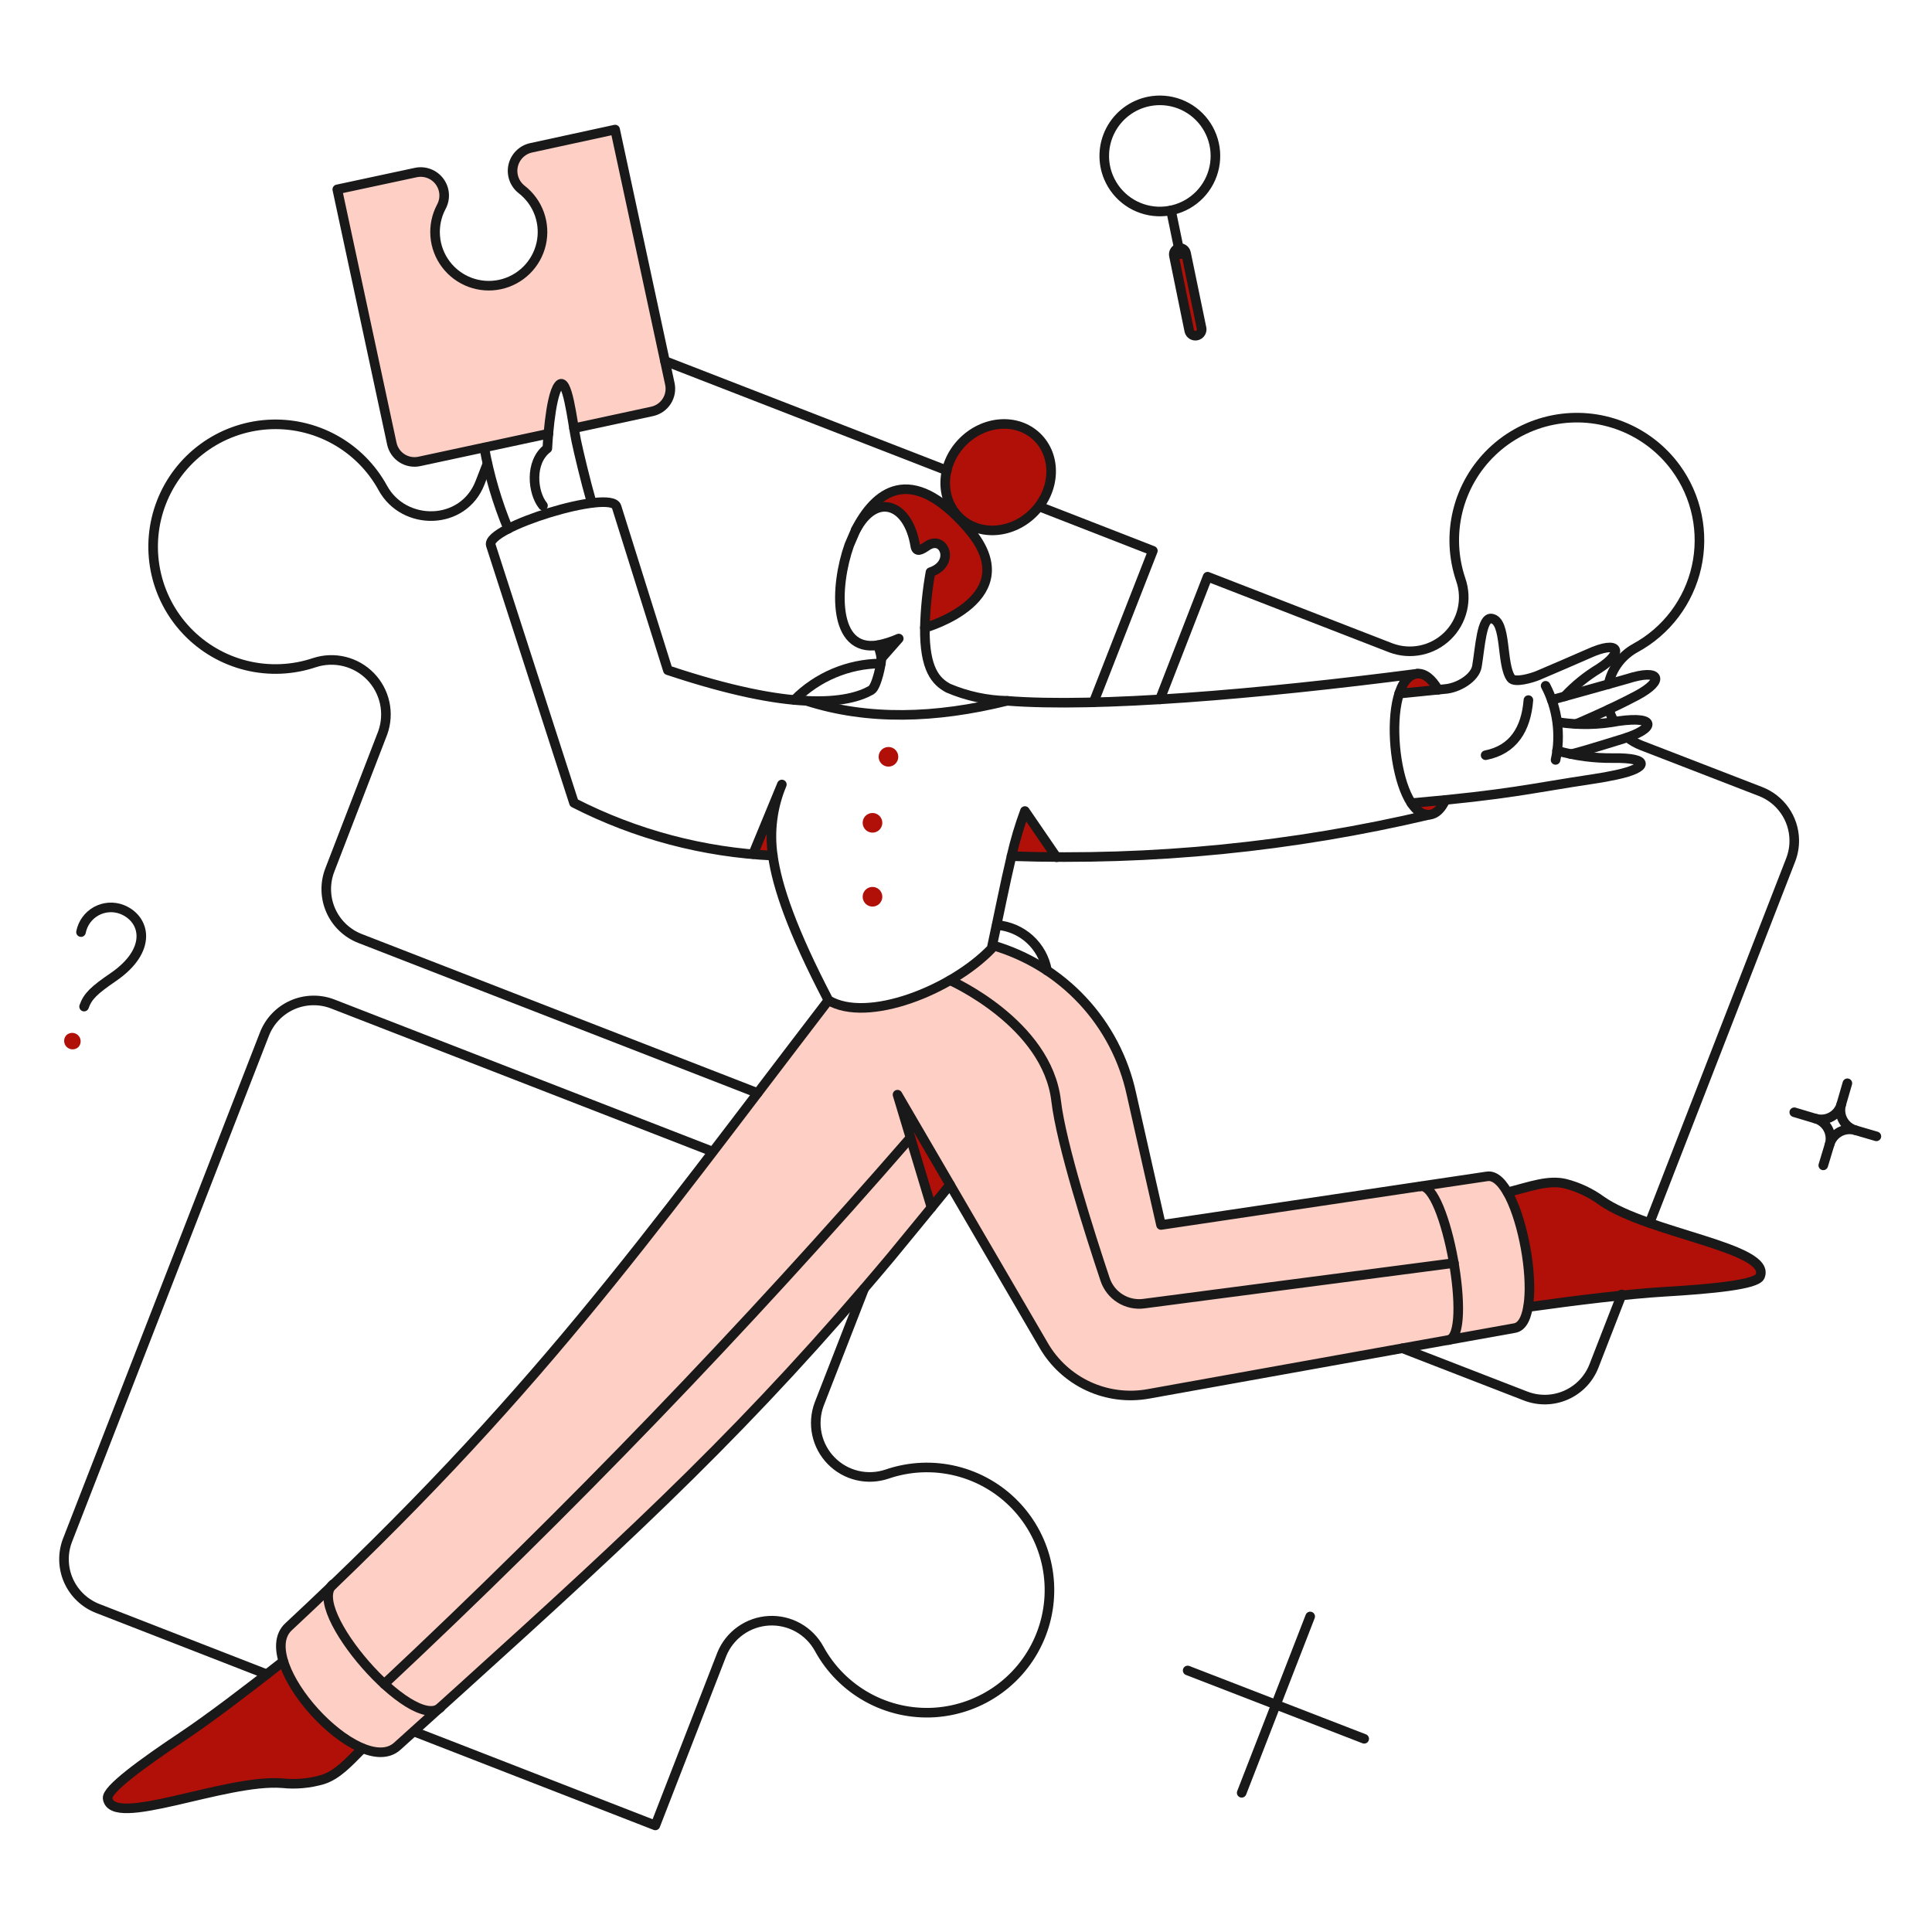 <?xml version="1.0" encoding="UTF-8"?> <svg xmlns="http://www.w3.org/2000/svg" width="155" height="155" viewBox="0 0 155 155" fill="none"><path d="M119.29 94.381L93.146 98.278C91.885 92.63 91.214 89.815 90.773 87.793C88.929 79.393 81.63 76.511 79.609 75.872C79.355 77.395 70.483 82.671 66.457 80.259C51.717 99.503 42.627 112.08 23.148 130.517C20.152 133.294 28.877 142.832 31.887 140.098C50.633 123.301 60.599 114.108 74.737 96.899L72.004 87.825L83.725 107.962C84.558 109.39 85.808 110.528 87.309 111.223C88.809 111.917 90.486 112.134 92.114 111.844L121.486 106.551C124.119 106.122 121.986 93.894 119.29 94.381Z" fill="#FECFC4"></path><path d="M53.742 30.795L49.35 10.395L42.589 11.849C42.238 11.931 41.918 12.11 41.665 12.367C41.412 12.623 41.238 12.947 41.162 13.298C41.086 13.65 41.111 14.017 41.235 14.355C41.359 14.693 41.576 14.989 41.861 15.208C42.513 15.71 43.007 16.387 43.285 17.16C43.565 17.933 43.617 18.77 43.436 19.571C43.255 20.373 42.849 21.106 42.266 21.685C41.682 22.264 40.946 22.664 40.142 22.838C39.339 23.012 38.503 22.953 37.733 22.667C36.962 22.382 36.289 21.882 35.792 21.227C35.296 20.572 34.998 19.788 34.932 18.969C34.866 18.15 35.035 17.329 35.42 16.603C35.589 16.286 35.663 15.927 35.636 15.569C35.608 15.211 35.48 14.868 35.265 14.581C35.05 14.293 34.758 14.072 34.423 13.944C34.087 13.815 33.722 13.785 33.37 13.856L27.059 15.208L31.453 35.608C31.557 36.09 31.849 36.511 32.263 36.778C32.678 37.045 33.181 37.137 33.663 37.033L44.03 34.808C44.128 33.756 44.317 31.606 44.816 30.94C45.383 30.185 45.79 32.7 46.066 34.357L52.319 33.005C52.8 32.9 53.221 32.609 53.488 32.194C53.754 31.78 53.846 31.276 53.742 30.795Z" fill="#FECFC4"></path><path d="M72.106 51.239L70.714 52.824C70.662 52.459 70.565 52.103 70.426 51.762C71.001 51.64 71.564 51.465 72.106 51.239Z" fill="#B11008"></path><path d="M82.226 65.067C81.788 66.249 81.429 67.459 81.15 68.688C82.953 68.76 83.07 68.804 84.785 68.804L82.226 65.067Z" fill="#B11008"></path><path d="M76.225 95.05C75.73 95.675 75.221 96.286 74.741 96.896L72.008 87.823L76.225 95.05Z" fill="#B11008"></path><path d="M77.631 42.355C73.01 37.062 70.187 39.505 68.648 42.529C70.276 39.447 72.849 40.377 73.431 43.78C73.489 44.172 73.707 44.143 73.751 44.114C73.984 44.053 74.202 43.944 74.391 43.794C75.743 42.849 76.674 45.219 74.652 45.903C74.39 47.372 74.239 48.859 74.202 50.352C74.202 50.352 82.59 48.014 77.631 42.355Z" fill="#B11008"></path><path d="M82.982 41.061C81.267 42.849 78.58 43.063 76.977 41.526C75.374 39.988 75.465 37.294 77.18 35.506C78.896 33.717 81.583 33.503 83.186 35.041C84.789 36.578 84.698 39.272 82.982 41.061Z" fill="#B11008"></path><path d="M22.728 133.292C13.892 140.236 8.493 143.112 8.636 144.269C8.942 146.756 18.073 142.684 22.653 143.062C23.738 143.176 24.834 143.078 25.881 142.772C27.059 142.408 27.948 141.419 29.08 140.271C26.172 138.81 23.909 136.324 22.728 133.292Z" fill="#B11008"></path><path d="M128.496 96.344C125.275 94.111 123.904 94.89 120.95 95.66C122.333 98.519 122.901 101.704 122.593 104.864C126.329 104.342 130.75 103.803 133.484 103.64C137.453 103.41 140.928 103.059 141.205 102.404C142.195 100.11 132.246 98.99 128.496 96.344Z" fill="#B11008"></path><path d="M115.378 55.338L112.296 55.644C112.994 53.638 114.316 53.491 115.378 55.338Z" fill="#B11008"></path><path d="M115.96 64.18C115.277 65.693 114.186 65.751 113.256 64.398L115.96 64.18Z" fill="#B11008"></path><path d="M96.01 26.942C95.945 26.956 95.878 26.957 95.813 26.944C95.748 26.932 95.686 26.907 95.63 26.87C95.575 26.834 95.527 26.787 95.49 26.732C95.453 26.676 95.427 26.614 95.414 26.549L94.178 20.503C94.152 20.374 94.177 20.24 94.249 20.129C94.321 20.019 94.434 19.942 94.563 19.914C94.692 19.887 94.827 19.913 94.937 19.985C95.048 20.058 95.125 20.171 95.153 20.3L96.388 26.346C96.405 26.41 96.409 26.477 96.398 26.543C96.388 26.608 96.365 26.671 96.329 26.727C96.294 26.783 96.248 26.831 96.193 26.868C96.138 26.905 96.076 26.93 96.01 26.942Z" fill="#B11008"></path><path d="M62.713 62.944L60.417 68.542C60.94 68.586 61.478 68.615 62.002 68.644C61.711 66.715 61.956 64.743 62.713 62.944Z" fill="#B11008"></path><path d="M6.295 83.998C6.168 84.12 5.999 84.187 5.824 84.187C5.648 84.187 5.479 84.119 5.352 83.997C5.226 83.874 5.152 83.708 5.146 83.532C5.14 83.356 5.203 83.185 5.321 83.054C5.448 82.933 5.617 82.865 5.793 82.865C5.968 82.865 6.137 82.934 6.264 83.055C6.39 83.178 6.464 83.345 6.47 83.521C6.476 83.697 6.413 83.868 6.295 83.998Z" fill="#B11008"></path><path d="M72.062 60.632C72.074 60.736 72.064 60.841 72.034 60.941C72.004 61.042 71.955 61.135 71.889 61.216C71.823 61.297 71.741 61.364 71.649 61.413C71.557 61.462 71.456 61.492 71.352 61.501C71.247 61.511 71.142 61.5 71.043 61.469C70.943 61.437 70.851 61.387 70.771 61.319C70.691 61.252 70.625 61.169 70.577 61.076C70.53 60.983 70.501 60.882 70.493 60.778C70.477 60.571 70.543 60.367 70.676 60.209C70.809 60.05 71 59.951 71.206 59.932C71.412 59.913 71.618 59.975 71.778 60.106C71.938 60.238 72.04 60.426 72.062 60.632Z" fill="#B11008"></path><path d="M70.783 65.94C70.793 66.043 70.782 66.147 70.751 66.246C70.72 66.345 70.67 66.437 70.604 66.516C70.538 66.596 70.457 66.662 70.365 66.71C70.273 66.758 70.173 66.788 70.07 66.797C69.967 66.807 69.863 66.796 69.764 66.765C69.665 66.735 69.573 66.685 69.494 66.619C69.414 66.552 69.348 66.471 69.3 66.379C69.252 66.288 69.222 66.188 69.213 66.085C69.193 65.876 69.258 65.669 69.391 65.508C69.525 65.347 69.717 65.246 69.925 65.227C70.134 65.208 70.341 65.272 70.502 65.406C70.663 65.54 70.764 65.732 70.783 65.94Z" fill="#B11008"></path><path d="M70.783 71.872C70.793 71.975 70.782 72.079 70.751 72.178C70.72 72.277 70.67 72.369 70.604 72.448C70.538 72.528 70.457 72.594 70.365 72.642C70.273 72.69 70.173 72.72 70.07 72.729C69.967 72.739 69.863 72.728 69.764 72.697C69.665 72.667 69.573 72.617 69.494 72.551C69.414 72.484 69.348 72.403 69.3 72.311C69.252 72.22 69.222 72.12 69.213 72.016C69.193 71.808 69.258 71.601 69.391 71.44C69.525 71.279 69.717 71.178 69.925 71.159C70.134 71.14 70.341 71.204 70.502 71.338C70.663 71.472 70.764 71.664 70.783 71.872Z" fill="#B11008"></path><path d="M33.213 138.918L52.576 146.45L57.912 132.71C58.222 131.953 58.741 131.3 59.407 130.826C60.074 130.351 60.861 130.075 61.677 130.03C62.494 129.984 63.307 130.171 64.022 130.568C64.737 130.965 65.325 131.556 65.718 132.274C66.615 133.92 67.963 135.275 69.604 136.181C71.245 137.087 73.11 137.505 74.981 137.387C76.851 137.267 78.649 136.616 80.162 135.511C81.675 134.405 82.841 132.89 83.522 131.144C84.204 129.398 84.373 127.493 84.008 125.654C83.643 123.815 82.761 122.119 81.465 120.765C80.168 119.411 78.512 118.455 76.691 118.011C74.87 117.567 72.96 117.652 71.186 118.257C70.41 118.523 69.575 118.565 68.778 118.376C67.98 118.186 67.252 117.775 66.68 117.188C66.107 116.602 65.712 115.865 65.542 115.063C65.372 114.261 65.433 113.427 65.718 112.658L69.324 103.398" stroke="#191919" stroke-width="0.769" stroke-linecap="round" stroke-linejoin="round"></path><path d="M21.403 134.324L7.837 129.043C6.789 128.635 5.946 127.827 5.492 126.798C5.268 126.288 5.147 125.739 5.135 125.182C5.123 124.625 5.221 124.071 5.423 123.552L21.214 82.967C21.416 82.447 21.718 81.972 22.104 81.57C22.49 81.167 22.951 80.844 23.461 80.62C23.972 80.396 24.522 80.275 25.079 80.263C25.637 80.252 26.191 80.35 26.71 80.553L57.17 92.389" stroke="#191919" stroke-width="0.769" stroke-linecap="round" stroke-linejoin="round"></path><path d="M129.09 56.91C129.18 57.257 129.317 57.589 129.497 57.899" stroke="#191919" stroke-width="0.769" stroke-linecap="round" stroke-linejoin="round"></path><path d="M129.05 54.889C129.178 54.277 129.438 53.7 129.812 53.198C130.186 52.696 130.664 52.281 131.213 51.981C132.444 51.311 133.517 50.385 134.361 49.266C135.204 48.147 135.799 46.861 136.106 45.493C136.412 44.126 136.423 42.709 136.137 41.337C135.851 39.965 135.276 38.669 134.449 37.538C133.343 36.025 131.828 34.86 130.082 34.179C128.335 33.498 126.431 33.33 124.593 33.695C122.755 34.06 121.059 34.942 119.705 36.238C118.352 37.534 117.396 39.19 116.951 41.01C116.507 42.831 116.592 44.74 117.196 46.514C117.464 47.29 117.505 48.125 117.316 48.923C117.127 49.721 116.716 50.449 116.129 51.022C115.543 51.595 114.805 51.989 114.003 52.159C113.201 52.329 112.366 52.267 111.598 51.981L96.883 46.267L93.056 56.111" stroke="#191919" stroke-width="0.769" stroke-linecap="round" stroke-linejoin="round"></path><path d="M112.514 108.169L122.387 111.996C122.906 112.198 123.46 112.297 124.018 112.285C124.575 112.274 125.125 112.152 125.635 111.928C126.146 111.704 126.607 111.381 126.993 110.979C127.378 110.576 127.681 110.101 127.882 109.582L130.111 103.848M130.573 59.17C130.905 59.428 131.272 59.64 131.663 59.795L141.246 63.503C142.029 63.807 142.704 64.337 143.185 65.025C143.666 65.713 143.932 66.528 143.949 67.368C143.96 67.925 143.862 68.48 143.659 68.999L132.34 98.114" stroke="#191919" stroke-width="0.769" stroke-linecap="round" stroke-linejoin="round"></path><path d="M79.975 74.213C80.956 74.288 81.884 74.687 82.613 75.348C83.342 76.009 83.83 76.894 84 77.863" stroke="#191919" stroke-width="0.769" stroke-linecap="round" stroke-linejoin="round"></path><path d="M63.73 56.154C65.566 54.301 68.059 53.251 70.667 53.231" stroke="#191919" stroke-width="0.769" stroke-linecap="round" stroke-linejoin="round"></path><path d="M75.959 37.745L53.349 28.963" stroke="#191919" stroke-width="0.769" stroke-linecap="round" stroke-linejoin="round"></path><path d="M87.737 56.343L92.492 44.187L83.419 40.653" stroke="#191919" stroke-width="0.769" stroke-linecap="round" stroke-linejoin="round"></path><path d="M60.779 87.692L28.877 75.289C27.829 74.879 26.987 74.07 26.534 73.04C26.082 72.009 26.056 70.842 26.463 69.793L30.709 58.786C30.983 58.016 31.036 57.186 30.863 56.388C30.689 55.59 30.295 54.857 29.726 54.271C29.157 53.685 28.435 53.271 27.643 53.074C26.85 52.877 26.018 52.906 25.242 53.158C23.472 53.756 21.568 53.836 19.754 53.39C17.94 52.943 16.291 51.988 15.001 50.637C13.711 49.286 12.833 47.595 12.471 45.762C12.109 43.929 12.277 42.032 12.956 40.291C13.635 38.551 14.796 37.04 16.303 35.937C17.811 34.834 19.602 34.183 21.466 34.063C23.331 33.942 25.191 34.356 26.828 35.255C28.465 36.155 29.811 37.503 30.709 39.141C32.4 42.246 37.172 42.203 38.516 38.719L39.097 37.222" stroke="#191919" stroke-width="0.769" stroke-linecap="round" stroke-linejoin="round"></path><path d="M70.423 51.764C71.002 51.648 71.566 51.468 72.106 51.229L70.714 52.809" stroke="#191919" stroke-width="0.769" stroke-linecap="round" stroke-linejoin="round"></path><path d="M80.801 56.226C79.175 56.191 77.571 55.846 76.075 55.208C75.103 54.681 74.157 53.725 74.2 50.352C74.238 48.859 74.388 47.372 74.65 45.903C76.671 45.234 75.759 42.875 74.388 43.794C73.884 44.133 73.518 44.343 73.429 43.794C72.875 40.373 70.274 39.461 68.645 42.544L68.137 43.722C66.958 47.038 66.782 52.335 70.423 51.762C70.565 52.097 70.661 52.449 70.71 52.809C70.73 53.173 70.332 55.12 69.896 55.368C69.007 55.875 67.468 56.357 64.705 56.226" stroke="#191919" stroke-width="0.769" stroke-linecap="round" stroke-linejoin="round"></path><path d="M113.233 64.434C121.184 63.739 122.728 63.259 127.85 62.493C128.465 62.403 129.076 62.291 129.683 62.159C132.258 61.614 132.445 60.782 129.435 60.821C127.907 60.842 126.384 60.641 124.913 60.225" stroke="#191919" stroke-width="0.769" stroke-linecap="round" stroke-linejoin="round"></path><path d="M126.007 60.489C126.022 60.562 127.928 59.981 130.239 59.265C132.827 58.466 132.986 57.413 129.846 57.854C128.263 58.155 126.641 58.185 125.048 57.941" stroke="#191919" stroke-width="0.769" stroke-linecap="round" stroke-linejoin="round"></path><path d="M124.496 56.154C124.496 56.154 130.18 54.58 130.53 54.47C133.208 53.603 133.612 54.572 131.329 55.793C129.236 56.913 126.444 58.089 126.444 58.089" stroke="#191919" stroke-width="0.769" stroke-linecap="round" stroke-linejoin="round"></path><path d="M112.25 55.649C112.25 55.649 115.887 55.281 115.916 55.281C116.978 55.208 118.334 54.395 118.49 53.464C118.758 51.865 118.867 49.498 119.668 49.625C120.902 49.821 120.415 53.271 121.224 54.409C121.502 54.8 122.867 54.409 123.391 54.191C124.732 53.622 126.069 53.045 127.403 52.46C129.98 51.272 130.315 52.335 128.276 53.638C127.263 54.252 126.34 55.001 125.532 55.867" stroke="#191919" stroke-width="0.769" stroke-linecap="round" stroke-linejoin="round"></path><path d="M124.001 55.019C124.959 56.846 125.242 58.952 124.8 60.967" stroke="#191919" stroke-width="0.769" stroke-linecap="round" stroke-linejoin="round"></path><path d="M122.62 56.168C122.431 58.524 121.395 60.152 119.188 60.589" stroke="#191919" stroke-width="0.769" stroke-linecap="round" stroke-linejoin="round"></path><path d="M81.15 68.688C81.429 67.459 81.788 66.249 82.226 65.067L84.766 68.775" stroke="#191919" stroke-width="0.769" stroke-linecap="round" stroke-linejoin="round"></path><path d="M74.732 96.877L72.005 87.823L76.221 95.05" stroke="#191919" stroke-width="0.769" stroke-linecap="round" stroke-linejoin="round"></path><path d="M66.464 80.248C51.459 99.819 42.969 112.047 23.147 130.514C20.162 133.298 28.852 142.821 31.872 140.096L37.076 135.4C51.198 122.633 60.313 114.171 71.48 100.837C71.48 100.837 75.725 95.675 76.219 95.05L83.737 107.947C84.567 109.377 85.818 110.518 87.319 111.213C88.82 111.907 90.499 112.122 92.126 111.829L121.515 106.549C124.147 106.11 121.967 93.91 119.29 94.38L93.146 98.277C93.146 98.277 91.112 89.323 90.773 87.778C90.168 84.968 88.813 82.374 86.852 80.272C84.891 78.17 82.397 76.638 79.636 75.839" stroke="#191919" stroke-width="0.769" stroke-linecap="round" stroke-linejoin="round"></path><path d="M68.648 42.529C70.189 39.505 73.01 37.063 77.633 42.355C82.577 48.011 74.202 50.366 74.202 50.366" stroke="#191919" stroke-width="0.769" stroke-linecap="round" stroke-linejoin="round"></path><path d="M82.982 41.061C81.267 42.849 78.58 43.063 76.977 41.526C75.374 39.988 75.465 37.294 77.18 35.506C78.896 33.717 81.583 33.503 83.186 35.041C84.789 36.578 84.698 39.272 82.982 41.061Z" stroke="#191919" stroke-width="0.769" stroke-linecap="round" stroke-linejoin="round"></path><path d="M29.08 140.271C27.946 141.419 27.057 142.401 25.881 142.772C24.834 143.077 23.738 143.176 22.653 143.062C18.072 142.697 8.945 146.755 8.636 144.269C8.55 143.571 11.355 141.507 14.671 139.295C16.765 137.899 19.935 135.486 22.726 133.29" stroke="#191919" stroke-width="0.769" stroke-linecap="round" stroke-linejoin="round"></path><path d="M120.948 95.66C122.794 95.181 124.219 94.645 125.571 94.962C126.625 95.23 127.617 95.698 128.494 96.34C132.256 98.971 142.183 100.102 141.203 102.403C140.924 103.057 137.453 103.407 133.481 103.639C130.748 103.8 126.327 104.337 122.591 104.863" stroke="#191919" stroke-width="0.769" stroke-linecap="round" stroke-linejoin="round"></path><path d="M113.718 54.046C114.263 54.001 114.854 54.428 115.378 55.338" stroke="#191919" stroke-width="0.769" stroke-linecap="round" stroke-linejoin="round"></path><path d="M115.96 64.18C115.64 64.878 115.204 65.314 114.709 65.358" stroke="#191919" stroke-width="0.769" stroke-linecap="round" stroke-linejoin="round"></path><path d="M96.403 26.346C96.418 26.442 96.405 26.54 96.366 26.629C96.327 26.718 96.263 26.794 96.183 26.847C96.102 26.901 96.007 26.931 95.91 26.932C95.813 26.934 95.717 26.907 95.635 26.856C95.524 26.786 95.445 26.676 95.414 26.549L94.178 20.503C94.152 20.374 94.177 20.239 94.25 20.129C94.322 20.019 94.435 19.941 94.564 19.914C94.693 19.887 94.828 19.913 94.938 19.985C95.048 20.057 95.125 20.171 95.152 20.3L96.403 26.346Z" stroke="#191919" stroke-width="0.769" stroke-linecap="round" stroke-linejoin="round"></path><path d="M93.946 16.879L94.673 20.398" stroke="#191919" stroke-width="0.769" stroke-linecap="round" stroke-linejoin="round"></path><path d="M92.157 8.141C91.511 8.273 90.902 8.547 90.375 8.942C89.847 9.338 89.414 9.846 89.106 10.429C88.799 11.012 88.624 11.657 88.596 12.316C88.567 12.974 88.685 13.631 88.941 14.239C89.269 15.018 89.811 15.687 90.504 16.17C91.197 16.653 92.014 16.928 92.858 16.965C93.702 17.002 94.539 16.798 95.271 16.378C96.004 15.957 96.602 15.337 96.996 14.59C97.39 13.843 97.564 12.999 97.497 12.157C97.43 11.315 97.126 10.509 96.619 9.833C96.112 9.158 95.423 8.64 94.633 8.34C93.843 8.041 92.985 7.971 92.157 8.141Z" stroke="#191919" stroke-width="0.769" stroke-linecap="round" stroke-linejoin="round"></path><path d="M145.652 89.742L143.95 89.233" stroke="#191919" stroke-width="0.769" stroke-linecap="round" stroke-linejoin="round"></path><path d="M147.717 88.608L148.211 86.907" stroke="#191919" stroke-width="0.769" stroke-linecap="round" stroke-linejoin="round"></path><path d="M146.277 93.494L146.786 91.807" stroke="#191919" stroke-width="0.769" stroke-linecap="round" stroke-linejoin="round"></path><path d="M148.851 90.673L150.538 91.167" stroke="#191919" stroke-width="0.769" stroke-linecap="round" stroke-linejoin="round"></path><path d="M148.854 90.673C148.43 90.548 148.073 90.261 147.86 89.874C147.647 89.487 147.597 89.031 147.719 88.606C147.595 89.03 147.308 89.388 146.92 89.6C146.533 89.813 146.077 89.863 145.653 89.741C146.077 89.865 146.434 90.153 146.647 90.54C146.859 90.927 146.91 91.383 146.787 91.807C146.912 91.383 147.199 91.026 147.586 90.813C147.974 90.601 148.429 90.55 148.854 90.673Z" stroke="#191919" stroke-width="0.769" stroke-linecap="round" stroke-linejoin="round"></path><path d="M40.771 42.428C39.897 40.332 39.254 38.148 38.851 35.913" stroke="#191919" stroke-width="0.769" stroke-linecap="round" stroke-linejoin="round"></path><path d="M43.999 34.794L33.646 37.018C33.164 37.122 32.66 37.031 32.246 36.763C31.831 36.496 31.54 36.075 31.436 35.593L27.059 15.193L33.37 13.84C33.722 13.768 34.088 13.797 34.423 13.926C34.759 14.054 35.051 14.276 35.265 14.565C35.479 14.853 35.606 15.197 35.631 15.556C35.656 15.915 35.578 16.273 35.406 16.589C35.021 17.314 34.851 18.134 34.916 18.952C34.981 19.77 35.278 20.553 35.773 21.208C36.268 21.863 36.939 22.363 37.708 22.65C38.477 22.936 39.312 22.998 40.115 22.826C40.918 22.654 41.655 22.257 42.239 21.681C42.824 21.105 43.232 20.373 43.416 19.573C43.599 18.773 43.55 17.937 43.275 17.164C42.999 16.391 42.509 15.712 41.861 15.208C41.577 14.989 41.361 14.694 41.238 14.358C41.115 14.021 41.09 13.656 41.166 13.306C41.242 12.955 41.416 12.634 41.668 12.379C41.92 12.123 42.239 11.945 42.588 11.864L49.35 10.395L53.741 30.795C53.846 31.277 53.754 31.78 53.487 32.195C53.219 32.609 52.798 32.901 52.316 33.005L46.049 34.357" stroke="#191919" stroke-width="0.769" stroke-linecap="round" stroke-linejoin="round"></path><path d="M43.563 40.566C42.734 39.548 42.458 37.091 43.912 35.974C43.912 35.974 44.105 31.863 44.813 30.929C45.521 29.995 45.918 33.863 46.224 35.331C46.425 36.292 46.951 38.516 47.474 40.348" stroke="#191919" stroke-width="0.769" stroke-linecap="round" stroke-linejoin="round"></path><path d="M60.421 68.525L62.727 62.938C61.972 64.737 61.721 66.707 62 68.638" stroke="#191919" stroke-width="0.769" stroke-linecap="round" stroke-linejoin="round"></path><path d="M113.718 54.046C100.981 55.703 87.969 56.793 80.801 56.226C75.043 57.651 69.634 57.811 64.705 56.226C62.16 56.11 58.597 55.441 53.581 53.769L49.466 40.654C49.03 39.228 38.939 42.311 39.375 43.736L46.049 64.413C51.003 66.947 56.442 68.39 62 68.644C62.349 71.145 63.556 74.678 66.464 80.248C69.591 82.109 76.337 79.448 79.551 76.103C80.118 73.486 80.627 70.883 81.151 68.688C92.431 69.071 103.711 67.95 114.696 65.358C111.699 65.617 110.664 54.304 113.718 54.046Z" stroke="#191919" stroke-width="0.769" stroke-linecap="round" stroke-linejoin="round"></path><path d="M26.708 127.111C24.425 129.101 33.06 138.974 35.331 136.999" stroke="#191919" stroke-width="0.769" stroke-linecap="round" stroke-linejoin="round"></path><path d="M113.968 95.18C115.975 94.817 118.214 107.147 116.207 107.511" stroke="#191919" stroke-width="0.769" stroke-linecap="round" stroke-linejoin="round"></path><path d="M105.113 129.685L99.617 143.833" stroke="#191919" stroke-width="0.769" stroke-linecap="round" stroke-linejoin="round"></path><path d="M109.446 139.5L95.283 134.018" stroke="#191919" stroke-width="0.769" stroke-linecap="round" stroke-linejoin="round"></path><path d="M6.746 80.757C7.037 79.928 7.56 79.433 9.073 78.401C12.274 76.215 11.675 73.709 9.785 72.963C9.451 72.834 9.093 72.78 8.736 72.804C8.379 72.829 8.031 72.931 7.718 73.104C7.405 73.278 7.133 73.517 6.922 73.807C6.712 74.097 6.567 74.429 6.499 74.78" stroke="#191919" stroke-width="0.769" stroke-linecap="round" stroke-linejoin="round"></path><path d="M30.825 135.108C45.642 121.228 59.736 106.595 73.051 91.268" stroke="#191919" stroke-width="0.769" stroke-linecap="round" stroke-linejoin="round"></path><path d="M76.225 78.648C76.225 78.648 84.002 82.08 84.731 88.317C85.137 91.793 87.436 98.976 88.657 102.639C88.868 103.275 89.294 103.818 89.862 104.174C90.43 104.529 91.104 104.676 91.768 104.588L116.648 101.331" stroke="#191919" stroke-width="0.769" stroke-linecap="round" stroke-linejoin="round"></path></svg> 